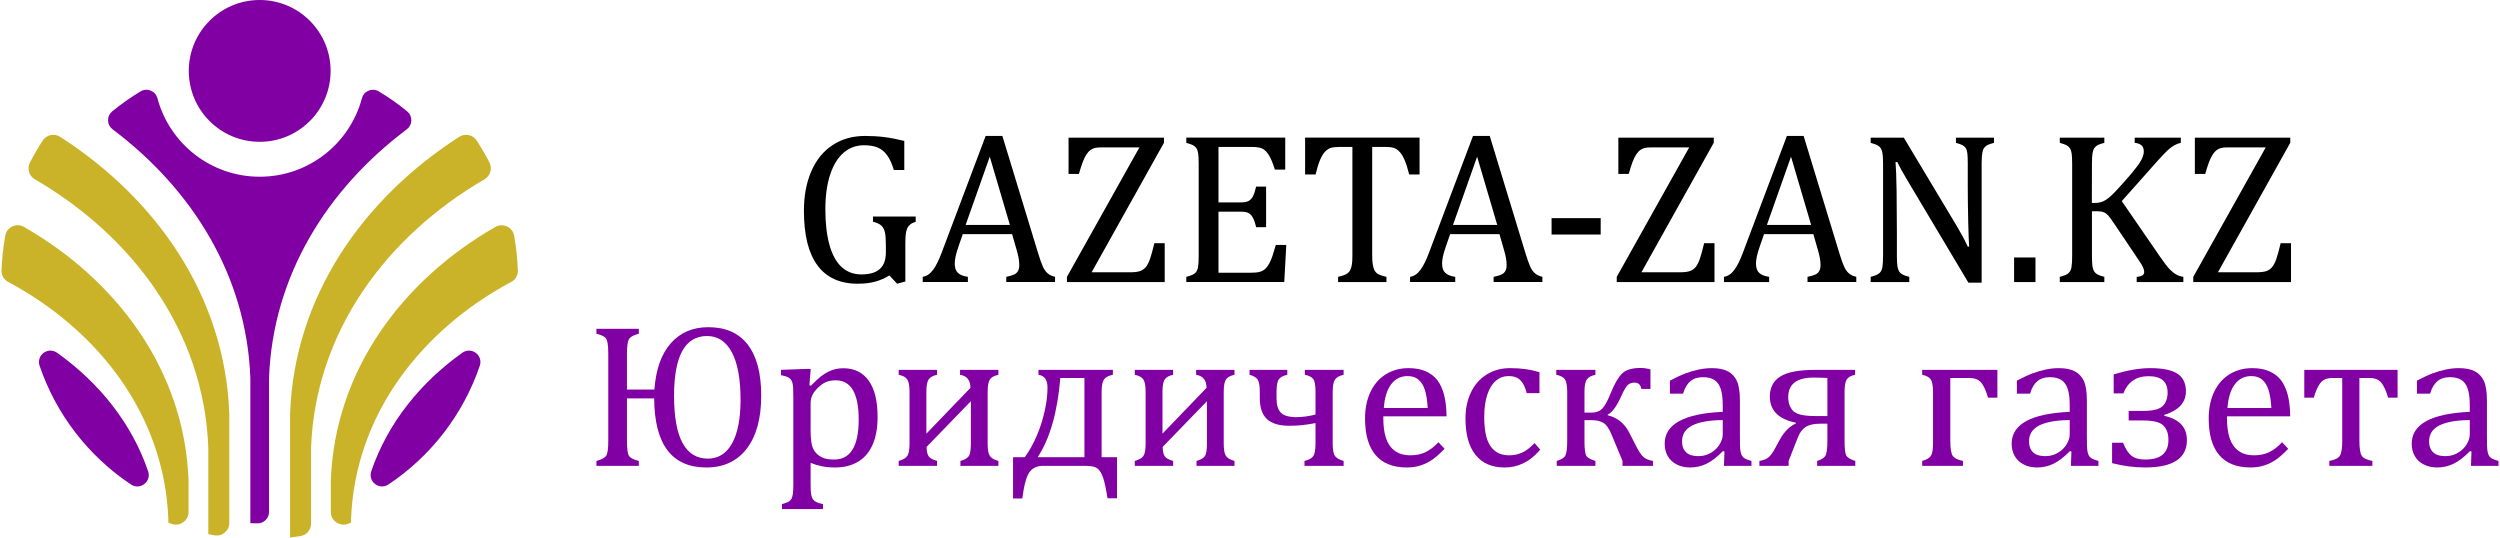 <?xml version="1.0" encoding="UTF-8"?>
<!DOCTYPE svg PUBLIC "-//W3C//DTD SVG 1.1//EN" "http://www.w3.org/Graphics/SVG/1.1/DTD/svg11.dtd">
<!-- Creator: CorelDRAW -->
<svg xmlns="http://www.w3.org/2000/svg" xml:space="preserve" width="600px" height="129px" version="1.1" style="shape-rendering:geometricPrecision; text-rendering:geometricPrecision; image-rendering:optimizeQuality; fill-rule:evenodd; clip-rule:evenodd"
viewBox="0 0 600 129.155"
 xmlns:xlink="http://www.w3.org/1999/xlink"
 xmlns:xodm="http://www.corel.com/coreldraw/odm/2003">
 <defs>
  <style type="text/css">
   <![CDATA[
    .fil1 {fill:#8100A3}
    .fil2 {fill:#CAB328}
    .fil0 {fill:black;fill-rule:nonzero}
    .fil3 {fill:#8100A3;fill-rule:nonzero}
   ]]>
  </style>
 </defs>
 <g id="Слой_x0020_1">
  <path class="fil0" d="M217.182 67.638l-1.978 0.538 -1.857 -1.987c-1.102,0.677 -2.256,1.18 -3.462,1.501 -1.197,0.321 -2.577,0.486 -4.138,0.486 -4.287,0 -7.514,-1.475 -9.683,-4.407 -2.169,-2.942 -3.254,-7.315 -3.254,-13.111 0,-3.609 0.59,-6.776 1.779,-9.5 1.18,-2.733 2.889,-4.833 5.11,-6.291 2.213,-1.466 4.824,-2.204 7.826,-2.204 1.58,0 3.089,0.087 4.547,0.269 1.457,0.174 3.08,0.486 4.859,0.929l0 6.984 -2.517 0c-0.459,-1.518 -0.997,-2.715 -1.631,-3.566 -0.624,-0.859 -1.371,-1.466 -2.247,-1.83 -0.876,-0.365 -1.978,-0.547 -3.314,-0.547 -1.849,0 -3.471,0.59 -4.859,1.779 -1.388,1.188 -2.464,2.932 -3.237,5.249 -0.772,2.317 -1.162,5.102 -1.162,8.373 0,3.323 0.33,6.16 0.98,8.52 0.651,2.351 1.623,4.13 2.916,5.327 1.284,1.189 2.871,1.788 4.754,1.788 1.996,0 3.479,-0.434 4.443,-1.31 0.971,-0.868 1.449,-2.213 1.449,-4.026l0 -1.527c0,-1.527 -0.078,-2.629 -0.243,-3.306 -0.156,-0.677 -0.443,-1.197 -0.851,-1.57 -0.407,-0.374 -1.075,-0.686 -2.004,-0.92l0 -1.25 10.264 0 0 1.25c-0.607,0.199 -1.067,0.434 -1.37,0.702 -0.304,0.261 -0.538,0.582 -0.695,0.972 -0.165,0.391 -0.277,0.876 -0.338,1.44 -0.052,0.564 -0.087,1.38 -0.087,2.43l0 8.815zm24.251 0.13l0 -1.249c0.85,-0.165 1.475,-0.356 1.891,-0.555 0.417,-0.2 0.729,-0.486 0.929,-0.851 0.208,-0.364 0.303,-0.85 0.303,-1.466 0,-0.573 -0.06,-1.197 -0.199,-1.865 -0.139,-0.668 -0.33,-1.423 -0.581,-2.248l-0.946 -3.279 -11.843 0 -0.868 2.49c-0.434,1.249 -0.729,2.204 -0.859,2.846 -0.139,0.642 -0.208,1.232 -0.208,1.752 0,1.016 0.26,1.762 0.781,2.239 0.512,0.477 1.31,0.79 2.377,0.937l0 1.249 -10.854 0 0 -1.249c0.945,-0.147 1.77,-0.703 2.472,-1.649 0.703,-0.945 1.389,-2.307 2.048,-4.069l10.603 -28.138 4.017 0 8.642 28.346c0.408,1.319 0.763,2.326 1.076,3.02 0.312,0.694 0.694,1.241 1.136,1.631 0.434,0.39 1.041,0.677 1.805,0.859l0 1.249 -11.722 0zm-9.761 -13.726l10.629 0 -4.833 -16.398 -5.796 16.398zm30.272 11.384l9.18 0c1.136,0 1.978,-0.104 2.525,-0.313 0.555,-0.216 1.006,-0.546 1.362,-0.989 0.355,-0.451 0.677,-1.084 0.963,-1.9 0.286,-0.807 0.633,-2.074 1.041,-3.783l2.49 0 0 9.327 -23.487 0 0 -1.249 17.414 -31.105 -9.223 0c-0.66,0 -1.18,0.052 -1.562,0.165 -0.382,0.104 -0.729,0.277 -1.032,0.503 -0.304,0.234 -0.608,0.564 -0.903,1.006 -0.295,0.443 -0.59,1.042 -0.894,1.814 -0.295,0.772 -0.598,1.735 -0.928,2.889l-2.49 0 0 -8.72 22.932 0 0 1.224 -17.388 31.131zm46.523 -32.355l0 7.679 -2.49 0c-0.26,-0.833 -0.52,-1.562 -0.789,-2.187 -0.269,-0.633 -0.555,-1.153 -0.842,-1.579 -0.286,-0.425 -0.607,-0.763 -0.954,-1.015 -0.347,-0.251 -0.755,-0.425 -1.232,-0.52 -0.469,-0.096 -1.042,-0.139 -1.701,-0.139l-8.034 0 0 13.318 5.44 0c0.746,0 1.327,-0.104 1.752,-0.321 0.426,-0.208 0.781,-0.572 1.059,-1.076 0.278,-0.512 0.547,-1.31 0.798,-2.395l2.395 0 0 9.761 -2.395 0c-0.234,-1.015 -0.503,-1.778 -0.789,-2.299 -0.287,-0.512 -0.625,-0.885 -1.024,-1.101 -0.399,-0.226 -0.998,-0.33 -1.796,-0.33l-5.44 0 0 14.663 7.904 0c0.833,0 1.51,-0.069 2.022,-0.217 0.52,-0.139 0.963,-0.391 1.336,-0.737 0.373,-0.348 0.702,-0.799 0.989,-1.354 0.286,-0.564 0.529,-1.145 0.729,-1.744 0.19,-0.599 0.46,-1.484 0.798,-2.629l2.516 0 -0.486 8.919 -23.539 0 0 -1.249c1.058,-0.269 1.761,-0.564 2.117,-0.902 0.356,-0.33 0.59,-0.799 0.694,-1.406 0.113,-0.607 0.165,-1.544 0.165,-2.794l0 -21.995c0,-1.162 -0.043,-2.021 -0.122,-2.551 -0.086,-0.537 -0.225,-0.945 -0.425,-1.249 -0.191,-0.295 -0.451,-0.529 -0.772,-0.711 -0.321,-0.174 -0.876,-0.374 -1.657,-0.59l0 -1.25 23.773 0zm4.773 0l27.504 0 0 8.85 -2.49 0c-0.373,-1.457 -0.738,-2.611 -1.102,-3.462 -0.364,-0.85 -0.755,-1.492 -1.163,-1.935 -0.399,-0.433 -0.841,-0.754 -1.301,-0.937 -0.469,-0.182 -1.172,-0.277 -2.1,-0.277l-3.228 0 0 26.029c0,0.998 0.053,1.796 0.165,2.386 0.113,0.599 0.278,1.067 0.504,1.415 0.234,0.346 0.537,0.615 0.928,0.815 0.39,0.191 1.007,0.382 1.831,0.564l0 1.249 -11.618 0 0 -1.249c0.512,-0.113 0.963,-0.243 1.353,-0.382 0.391,-0.13 0.703,-0.295 0.955,-0.494 0.243,-0.191 0.442,-0.443 0.607,-0.746 0.156,-0.304 0.286,-0.721 0.382,-1.25 0.095,-0.521 0.139,-1.293 0.139,-2.308l0 -26.029 -3.202 0c-0.798,0 -1.457,0.078 -1.97,0.225 -0.52,0.157 -0.997,0.469 -1.44,0.955 -0.442,0.486 -0.841,1.171 -1.206,2.056 -0.364,0.894 -0.702,2.013 -1.032,3.375l-2.516 0 0 -8.85zm45.299 34.697l0 -1.249c0.851,-0.165 1.475,-0.356 1.892,-0.555 0.417,-0.2 0.729,-0.486 0.928,-0.851 0.209,-0.364 0.304,-0.85 0.304,-1.466 0,-0.573 -0.061,-1.197 -0.2,-1.865 -0.138,-0.668 -0.329,-1.423 -0.581,-2.248l-0.946 -3.279 -11.843 0 -0.868 2.49c-0.434,1.249 -0.728,2.204 -0.859,2.846 -0.138,0.642 -0.208,1.232 -0.208,1.752 0,1.016 0.261,1.762 0.781,2.239 0.512,0.477 1.31,0.79 2.378,0.937l0 1.249 -10.855 0 0 -1.249c0.946,-0.147 1.77,-0.703 2.473,-1.649 0.703,-0.945 1.388,-2.307 2.047,-4.069l10.603 -28.138 4.017 0 8.642 28.346c0.408,1.319 0.764,2.326 1.076,3.02 0.312,0.694 0.694,1.241 1.137,1.631 0.434,0.39 1.041,0.677 1.804,0.859l0 1.249 -11.722 0zm-9.761 -13.726l10.629 0 -4.833 -16.398 -5.796 16.398zm35.487 2.317l-11.8 0 0 -3.948 11.8 0 0 3.948zm9.787 9.067l9.18 0c1.137,0 1.978,-0.104 2.525,-0.313 0.555,-0.216 1.006,-0.546 1.362,-0.989 0.356,-0.451 0.677,-1.084 0.963,-1.9 0.286,-0.807 0.633,-2.074 1.041,-3.783l2.49 0 0 9.327 -23.487 0 0 -1.249 17.414 -31.105 -9.223 0c-0.66,0 -1.18,0.052 -1.562,0.165 -0.382,0.104 -0.729,0.277 -1.032,0.503 -0.304,0.234 -0.608,0.564 -0.903,1.006 -0.295,0.443 -0.59,1.042 -0.894,1.814 -0.294,0.772 -0.598,1.735 -0.928,2.889l-2.49 0 0 -8.72 22.932 0 0 1.224 -17.388 31.131zm39.912 2.342l0 -1.249c0.85,-0.165 1.475,-0.356 1.892,-0.555 0.416,-0.2 0.728,-0.486 0.928,-0.851 0.208,-0.364 0.304,-0.85 0.304,-1.466 0,-0.573 -0.061,-1.197 -0.2,-1.865 -0.139,-0.668 -0.33,-1.423 -0.581,-2.248l-0.946 -3.279 -11.843 0 -0.868 2.49c-0.434,1.249 -0.729,2.204 -0.859,2.846 -0.139,0.642 -0.208,1.232 -0.208,1.752 0,1.016 0.26,1.762 0.781,2.239 0.512,0.477 1.31,0.79 2.377,0.937l0 1.249 -10.854 0 0 -1.249c0.945,-0.147 1.77,-0.703 2.473,-1.649 0.702,-0.945 1.388,-2.307 2.047,-4.069l10.603 -28.138 4.017 0 8.642 28.346c0.408,1.319 0.763,2.326 1.076,3.02 0.312,0.694 0.694,1.241 1.136,1.631 0.434,0.39 1.041,0.677 1.805,0.859l0 1.249 -11.722 0zm-9.761 -13.726l10.629 0 -4.833 -16.398 -5.796 16.398zm45.448 -0.026c0.607,1.015 1.119,1.909 1.535,2.673 0.417,0.763 0.842,1.613 1.284,2.568l0.33 0c-0.078,-1.041 -0.156,-3.089 -0.226,-6.169 -0.069,-3.072 -0.104,-5.848 -0.104,-8.321l0 -5.345c0,-1.162 -0.035,-2.021 -0.095,-2.568 -0.07,-0.538 -0.191,-0.954 -0.373,-1.241 -0.174,-0.286 -0.425,-0.52 -0.738,-0.702 -0.312,-0.174 -0.859,-0.374 -1.64,-0.59l0 -1.25 9.154 0 0 1.25c-0.763,0.199 -1.301,0.381 -1.614,0.555 -0.312,0.174 -0.572,0.39 -0.763,0.659 -0.2,0.269 -0.348,0.677 -0.443,1.224 -0.104,0.538 -0.156,1.431 -0.156,2.663l0 28.502 -3.175 0 -14.161 -23.747c-0.885,-1.475 -1.509,-2.551 -1.882,-3.227 -0.373,-0.677 -0.72,-1.345 -1.042,-2.005l-0.433 0c0.121,1.302 0.208,3.662 0.26,7.08 0.043,3.41 0.069,6.811 0.069,10.204l0 5.188c0,1.128 0.044,1.961 0.122,2.49 0.069,0.521 0.199,0.937 0.382,1.241 0.173,0.304 0.433,0.564 0.78,0.764 0.348,0.208 0.912,0.407 1.692,0.607l0 1.249 -9.275 0 0 -1.249c1.05,-0.269 1.753,-0.564 2.109,-0.902 0.355,-0.33 0.59,-0.799 0.702,-1.406 0.105,-0.607 0.165,-1.544 0.165,-2.794l0 -21.995c0,-1.162 -0.043,-2.021 -0.13,-2.551 -0.087,-0.537 -0.226,-0.945 -0.416,-1.249 -0.2,-0.295 -0.46,-0.529 -0.781,-0.711 -0.321,-0.174 -0.868,-0.374 -1.649,-0.59l0 -1.25 7.956 0 12.556 20.945zm19.088 7.852l0 5.9 -5.137 0 0 -5.9 5.137 0zm13.544 -13.11l0.763 0c0.642,0 1.232,-0.104 1.77,-0.312 0.529,-0.2 1.128,-0.581 1.787,-1.137 0.66,-0.564 1.675,-1.605 3.029,-3.132 1.622,-1.813 2.733,-3.123 3.331,-3.939 0.746,-0.963 1.241,-1.779 1.501,-2.438 0.2,-0.495 0.304,-0.963 0.304,-1.423 0,-0.677 -0.2,-1.171 -0.59,-1.492 -0.391,-0.313 -0.92,-0.504 -1.597,-0.564l0 -1.25 11.08 0 0 1.25c-0.538,0.112 -1.076,0.321 -1.605,0.616 -0.52,0.295 -1.058,0.703 -1.613,1.223 -0.547,0.521 -1.354,1.371 -2.421,2.551l-8.547 9.613 9.258 13.449c0.981,1.423 1.753,2.412 2.308,2.985 0.564,0.564 1.093,0.98 1.605,1.24 0.503,0.27 1.05,0.443 1.623,0.521l0 1.249 -11.21 0 0 -1.249c0.633,-0.043 1.084,-0.165 1.379,-0.356 0.287,-0.182 0.426,-0.459 0.426,-0.833 0,-0.303 -0.096,-0.676 -0.287,-1.11 -0.199,-0.425 -0.503,-0.955 -0.928,-1.562l-5.926 -8.815c-0.694,-1.059 -1.206,-1.753 -1.528,-2.091 -0.32,-0.339 -0.667,-0.59 -1.041,-0.747 -0.373,-0.164 -0.867,-0.242 -1.501,-0.242l-1.344 0 0 10.654c0,1.128 0.043,1.961 0.112,2.49 0.078,0.521 0.208,0.937 0.382,1.241 0.182,0.304 0.443,0.564 0.79,0.764 0.347,0.208 0.911,0.407 1.692,0.607l0 1.249 -10.707 0 0 -1.249c1.058,-0.269 1.761,-0.564 2.117,-0.902 0.356,-0.33 0.59,-0.799 0.694,-1.406 0.113,-0.607 0.165,-1.544 0.165,-2.794l0 -21.995c0,-1.162 -0.043,-2.021 -0.122,-2.551 -0.086,-0.537 -0.225,-0.945 -0.425,-1.249 -0.191,-0.295 -0.451,-0.529 -0.772,-0.711 -0.321,-0.174 -0.876,-0.374 -1.657,-0.59l0 -1.25 10.707 0 0 1.25c-0.746,0.182 -1.284,0.373 -1.614,0.555 -0.33,0.182 -0.59,0.416 -0.79,0.703 -0.191,0.277 -0.338,0.694 -0.434,1.258 -0.095,0.555 -0.138,1.423 -0.138,2.585l-0.026 9.336zm30.298 16.668l9.18 0c1.136,0 1.978,-0.104 2.524,-0.313 0.556,-0.216 1.007,-0.546 1.363,-0.989 0.355,-0.451 0.677,-1.084 0.963,-1.9 0.286,-0.807 0.633,-2.074 1.041,-3.783l2.49 0 0 9.327 -23.487 0 0 -1.249 17.414 -31.105 -9.224 0c-0.659,0 -1.179,0.052 -1.561,0.165 -0.382,0.104 -0.729,0.277 -1.033,0.503 -0.304,0.234 -0.607,0.564 -0.902,1.006 -0.295,0.443 -0.59,1.042 -0.894,1.814 -0.295,0.772 -0.599,1.735 -0.928,2.889l-2.49 0 0 -8.72 22.932 0 0 1.224 -17.388 31.131z"/>
  <path class="fil1" d="M35.234 113.248c-3.944,-11.588 -11.849,-21.352 -21.89,-28.488 -0.988,-0.702 -2.26,-0.688 -3.232,0.036 -0.971,0.724 -1.349,1.938 -0.96,3.085 3.995,11.766 11.806,21.77 21.959,28.537 0.996,0.664 2.248,0.621 3.197,-0.108 0.949,-0.73 1.311,-1.929 0.926,-3.062z"/>
  <path class="fil2" d="M1.614 67.754c21.55,11.52 37.553,31.904 38.475,57.031 0.001,0.04 0.001,0.073 0.001,0.112l0 0.691c0.254,0.096 0.509,0.191 0.765,0.283 0.966,0.351 1.953,0.22 2.795,-0.369 0.841,-0.59 1.3,-1.474 1.3,-2.501l0 -7.426c0,-0.039 0,-0.072 -0.001,-0.111 -0.968,-26.504 -17.27,-48.167 -39.53,-60.926 -0.891,-0.51 -1.884,-0.551 -2.814,-0.116 -0.929,0.436 -1.534,1.225 -1.712,2.237 -0.476,2.703 -0.777,5.467 -0.89,8.279 -0.049,1.198 0.553,2.25 1.611,2.816z"/>
  <path class="fil2" d="M8.015 43.08c23.519,13.689 40.651,36.586 41.68,64.517 0.001,0.04 0.001,0.073 0.001,0.113l0 20.642c0.485,0.098 0.972,0.19 1.46,0.277 0.92,0.162 1.778,-0.067 2.494,-0.668 0.716,-0.6 1.091,-1.405 1.091,-2.339l0 -26.137c0,-0.04 0,-0.074 -0.002,-0.113 -1.043,-28.21 -17.518,-51.623 -40.641,-66.49 -1.412,-0.908 -3.303,-0.499 -4.215,0.91 -1.097,1.694 -2.114,3.446 -3.045,5.249 -0.747,1.446 -0.23,3.22 1.177,4.039z"/>
  <path class="fil1" d="M26.699 31.08c19.046,14.304 32.185,35.106 33.095,59.708 0.001,0.035 0.001,0.066 0.001,0.101l0 34.826c0.571,0.022 1.144,0.036 1.718,0.042 0.761,0.007 1.418,-0.26 1.958,-0.796 0.541,-0.535 0.814,-1.19 0.814,-1.95l0 -32.122c0,-0.036 0,-0.066 0.002,-0.101 0.909,-24.602 14.048,-45.405 33.094,-59.709 0.696,-0.523 1.078,-1.264 1.097,-2.135 0.018,-0.871 -0.329,-1.628 -1.002,-2.182 -2.141,-1.76 -4.416,-3.363 -6.806,-4.794 -0.764,-0.457 -1.617,-0.522 -2.442,-0.188 -0.825,0.334 -1.391,0.976 -1.621,1.836 -2.898,10.854 -12.799,18.849 -24.567,18.849 -11.767,0 -21.668,-7.995 -24.567,-18.849 -0.23,-0.86 -0.796,-1.502 -1.621,-1.836 -0.825,-0.334 -1.678,-0.269 -2.442,0.188 -2.39,1.431 -4.664,3.035 -6.806,4.795 -0.673,0.553 -1.021,1.31 -1.001,2.181 0.019,0.871 0.399,1.612 1.096,2.136z"/>
  <g id="_1384473275008">
   <path class="fil2" d="M109.983 32.882c-23.123,14.867 -39.599,38.281 -40.642,66.49 -0.002,0.04 -0.002,0.073 -0.002,0.113l0 29.67c0.828,-0.097 1.65,-0.21 2.468,-0.339 1.495,-0.237 2.577,-1.502 2.577,-3.016l0 -18.09c0,-0.04 0,-0.073 0.001,-0.113 1.028,-27.931 18.161,-50.828 41.68,-64.517 1.406,-0.819 1.924,-2.593 1.177,-4.039 -0.931,-1.804 -1.948,-3.555 -3.045,-5.25 -0.912,-1.409 -2.803,-1.817 -4.214,-0.909z"/>
   <path class="fil2" d="M118.661 54.538c-22.26,12.759 -38.562,34.422 -39.53,60.926 -0.001,0.039 -0.001,0.072 -0.001,0.112l0 7.425c0,1.027 0.459,1.911 1.3,2.501 0.842,0.589 1.829,0.72 2.795,0.37 0.255,-0.093 0.511,-0.188 0.765,-0.284l0 -0.691c0,-0.039 0,-0.072 0.001,-0.112 0.922,-25.127 16.925,-45.511 38.475,-57.032 1.058,-0.565 1.66,-1.617 1.612,-2.816 -0.114,-2.811 -0.415,-5.575 -0.89,-8.279 -0.178,-1.011 -0.783,-1.801 -1.713,-2.236 -0.929,-0.435 -1.923,-0.395 -2.814,0.116z"/>
  </g>
  <path class="fil1" d="M110.736 84.76c-10.04,7.136 -17.946,16.9 -21.89,28.488 -0.385,1.133 -0.023,2.332 0.927,3.062 0.949,0.729 2.201,0.772 3.197,0.108 10.152,-6.767 17.963,-16.77 21.958,-28.536 0.389,-1.148 0.011,-2.362 -0.96,-3.086 -0.972,-0.723 -2.244,-0.738 -3.232,-0.036z"/>
  <path class="fil1" d="M62.04 0c9.41,0 17.039,7.629 17.039,17.039 0,9.41 -7.629,17.038 -17.039,17.038 -9.41,0 -17.039,-7.628 -17.039,-17.038 0,-9.41 7.629,-17.039 17.039,-17.039z"/>
  <path class="fil3" d="M156.83 95.723l-6.539 0 0 10.213c0,2.026 0.189,3.261 0.568,3.722 0.379,0.462 1.136,0.824 2.281,1.096l0 1.186 -10.188 0 0 -1.186c1.244,-0.321 2.026,-0.741 2.356,-1.26 0.329,-0.527 0.494,-1.713 0.494,-3.558l0 -20.878c0,-2.125 -0.206,-3.402 -0.626,-3.838 -0.42,-0.429 -1.161,-0.775 -2.224,-1.03l0 -1.186 10.188 0 0 1.186c-1.268,0.321 -2.067,0.758 -2.38,1.326 -0.313,0.56 -0.469,1.746 -0.469,3.542l0 8.54 6.588 0c0.371,-4.867 1.689,-8.59 3.97,-11.143 2.273,-2.561 5.271,-3.838 8.986,-3.838 4.167,0 7.33,1.4 9.487,4.2 2.15,2.801 3.229,6.877 3.229,12.231 0,5.485 -1.153,9.735 -3.475,12.757 -2.315,3.015 -5.56,4.522 -9.719,4.522 -8.285,0 -12.461,-5.535 -12.527,-16.604zm12.716 -14.981c-5.295,0 -7.939,4.785 -7.939,14.355 0,10.073 2.709,15.105 8.129,15.105 2.528,0 4.464,-1.227 5.823,-3.682 1.35,-2.454 2.026,-5.929 2.026,-10.434 0,-5.016 -0.7,-8.829 -2.092,-11.432 -1.392,-2.611 -3.369,-3.912 -5.947,-3.912z"/>
  <path id="_1" class="fil3" d="M194.419 111.215l0 5.09c0,1.046 0.041,1.828 0.107,2.339 0.074,0.519 0.206,0.922 0.387,1.219 0.19,0.305 0.453,0.543 0.799,0.741 0.346,0.19 0.906,0.371 1.68,0.527l0 1.186 -9.85 0 0 -1.186c0.585,-0.156 1.054,-0.321 1.417,-0.494 0.362,-0.165 0.634,-0.42 0.832,-0.749 0.189,-0.33 0.321,-0.775 0.387,-1.335 0.057,-0.568 0.09,-1.309 0.09,-2.248l0 -20.697c0,-1.161 -0.016,-1.985 -0.049,-2.479 -0.033,-0.486 -0.091,-0.898 -0.19,-1.219 -0.099,-0.321 -0.238,-0.585 -0.42,-0.791 -0.189,-0.214 -0.436,-0.387 -0.749,-0.535 -0.313,-0.14 -0.832,-0.288 -1.557,-0.437l0 -1.276 5.667 -0.214 1.474 0 -0.313 3.928 0.362 0.099c0.997,-1.013 1.787,-1.746 2.364,-2.207 0.576,-0.461 1.178,-0.84 1.795,-1.145 0.626,-0.305 1.219,-0.527 1.788,-0.651 0.568,-0.131 1.177,-0.197 1.82,-0.197 2.66,0 4.694,0.996 6.119,2.981 1.425,1.985 2.133,4.892 2.133,8.722 0,2.652 -0.403,4.884 -1.202,6.696 -0.807,1.812 -1.977,3.171 -3.517,4.077 -1.532,0.914 -3.36,1.367 -5.485,1.367 -1.194,0 -2.265,-0.099 -3.237,-0.305 -0.963,-0.198 -1.845,-0.469 -2.652,-0.807zm0 -7.964c0,1.548 0.099,2.734 0.288,3.574 0.198,0.832 0.536,1.516 1.03,2.035 0.486,0.527 1.071,0.914 1.738,1.177 0.667,0.256 1.548,0.379 2.643,0.379 1.944,0 3.41,-0.807 4.39,-2.421 0.98,-1.614 1.466,-4.003 1.466,-7.157 0,-6.301 -1.836,-9.455 -5.518,-9.455 -0.906,0 -1.68,0.14 -2.331,0.42 -0.65,0.28 -1.301,0.741 -1.943,1.367 -0.643,0.626 -1.096,1.235 -1.368,1.82 -0.263,0.585 -0.395,1.219 -0.395,1.894l0 6.367z"/>
  <path id="_2" class="fil3" d="M230.419 111.94l0 -1.186c0.955,-0.255 1.606,-0.626 1.968,-1.104 0.362,-0.486 0.544,-1.507 0.544,-3.064l0 -10.188 -10.641 10.979c0.016,1.096 0.189,1.861 0.527,2.306 0.338,0.445 1.005,0.799 1.985,1.071l0 1.186 -9.216 0 0 -1.186c1.046,-0.288 1.738,-0.692 2.083,-1.219 0.346,-0.519 0.519,-1.507 0.519,-2.949l0 -12.403c0,-1.466 -0.181,-2.471 -0.543,-3.006 -0.363,-0.535 -1.046,-0.914 -2.059,-1.12l0 -1.186 9.216 0 0 1.186c-0.98,0.206 -1.656,0.576 -2.018,1.112 -0.362,0.527 -0.544,1.531 -0.544,3.014l0 10.015 10.592 -11.003c-0.017,-1.837 -0.849,-2.883 -2.504,-3.138l0 -1.186 9.216 0 0 1.186c-0.98,0.206 -1.655,0.576 -2.026,1.095 -0.37,0.527 -0.56,1.532 -0.56,3.031l0 12.403c0,1.458 0.181,2.455 0.535,2.974 0.355,0.527 1.038,0.922 2.051,1.194l0 1.186 -9.125 0z"/>
  <path id="_3" class="fil3" d="M265.767 119.731c-0.354,-2.248 -0.708,-3.904 -1.07,-4.966 -0.363,-1.063 -0.816,-1.796 -1.368,-2.208 -0.543,-0.411 -1.482,-0.617 -2.816,-0.617l-10.303 0c-1.367,0 -2.43,0.494 -3.179,1.482 -0.742,0.989 -1.327,3.113 -1.746,6.359l-2.224 0 0 -9.917 2.825 0c1.705,-2.396 3.039,-5.139 4.011,-8.236 0.963,-3.096 1.441,-5.946 1.441,-8.532 0,-1.82 -0.725,-2.833 -2.166,-3.039l0 -1.186 17.88 0 0 1.186c-1.062,0.206 -1.779,0.593 -2.149,1.145 -0.371,0.551 -0.56,1.548 -0.56,2.981l0 15.681 3.697 0 0 9.867 -2.273 0zm-5.551 -28.908l-5.79 0c-0.691,8.228 -2.503,14.569 -5.452,19.041l11.242 0 0 -19.041z"/>
  <path id="_4" class="fil3" d="M287.148 111.94l0 -1.186c0.955,-0.255 1.606,-0.626 1.968,-1.104 0.363,-0.486 0.544,-1.507 0.544,-3.064l0 -10.188 -10.641 10.979c0.016,1.096 0.189,1.861 0.527,2.306 0.338,0.445 1.005,0.799 1.985,1.071l0 1.186 -9.216 0 0 -1.186c1.046,-0.288 1.738,-0.692 2.084,-1.219 0.346,-0.519 0.518,-1.507 0.518,-2.949l0 -12.403c0,-1.466 -0.181,-2.471 -0.543,-3.006 -0.363,-0.535 -1.046,-0.914 -2.059,-1.12l0 -1.186 9.216 0 0 1.186c-0.98,0.206 -1.655,0.576 -2.018,1.112 -0.362,0.527 -0.543,1.531 -0.543,3.014l0 10.015 10.591 -11.003c-0.017,-1.837 -0.848,-2.883 -2.504,-3.138l0 -1.186 9.216 0 0 1.186c-0.98,0.206 -1.655,0.576 -2.026,1.095 -0.37,0.527 -0.56,1.532 -0.56,3.031l0 12.403c0,1.458 0.181,2.455 0.536,2.974 0.354,0.527 1.037,0.922 2.05,1.194l0 1.186 -9.125 0z"/>
  <path id="_5" class="fil3" d="M313.091 111.94l0 -1.186c1.046,-0.239 1.746,-0.626 2.109,-1.153 0.362,-0.536 0.543,-1.54 0.543,-3.015l0 -4.925c-2.174,0.437 -4.258,0.651 -6.251,0.651 -2.462,0 -4.266,-0.535 -5.419,-1.614 -1.145,-1.079 -1.722,-2.776 -1.722,-5.09l0 -1.425c0,-1.466 -0.172,-2.454 -0.51,-2.973 -0.338,-0.511 -0.989,-0.898 -1.952,-1.153l0 -1.186 9.076 0 0 1.186c-0.98,0.206 -1.655,0.56 -2.026,1.062 -0.371,0.494 -0.56,1.483 -0.56,2.965l0 1.713c0,1.549 0.354,2.669 1.054,3.377 0.7,0.708 1.935,1.062 3.723,1.062 1.383,0 2.915,-0.206 4.587,-0.626l0 -5.526c0,-1.606 -0.198,-2.635 -0.601,-3.088 -0.404,-0.453 -1.054,-0.766 -1.96,-0.939l0 -1.186 9.315 0 0 1.186c-0.997,0.206 -1.68,0.585 -2.059,1.128 -0.379,0.552 -0.569,1.548 -0.569,2.998l0 12.403c0,1.508 0.19,2.512 0.569,3.015 0.379,0.494 1.062,0.881 2.059,1.153l0 1.186 -9.406 0z"/>
  <path id="_6" class="fil3" d="M346.752 107.838c-1.03,1.079 -1.977,1.919 -2.834,2.537 -0.864,0.609 -1.803,1.087 -2.833,1.433 -1.029,0.346 -2.166,0.519 -3.409,0.519 -3.311,0 -5.815,-0.997 -7.503,-2.982 -1.689,-1.984 -2.529,-4.917 -2.529,-8.796 0,-2.396 0.428,-4.513 1.285,-6.341 0.865,-1.837 2.092,-3.253 3.681,-4.25 1.598,-0.997 3.427,-1.499 5.502,-1.499 1.623,0 3.006,0.264 4.151,0.774 1.145,0.519 2.059,1.219 2.743,2.109 0.683,0.897 1.21,2.026 1.589,3.385 0.379,1.359 0.593,3.129 0.643,5.32l-15.204 0 0 0.428c0,1.903 0.214,3.501 0.642,4.794 0.42,1.293 1.12,2.306 2.092,3.039 0.98,0.733 2.24,1.095 3.805,1.095 1.318,0 2.504,-0.239 3.558,-0.733 1.054,-0.494 2.101,-1.293 3.146,-2.405l1.475 1.573zm-4.052 -9.801c-0.099,-1.729 -0.313,-3.154 -0.651,-4.258 -0.338,-1.095 -0.848,-1.943 -1.524,-2.528 -0.675,-0.593 -1.556,-0.881 -2.652,-0.881 -1.655,0 -2.981,0.659 -3.97,1.993 -0.988,1.326 -1.572,3.22 -1.745,5.674l10.542 0z"/>
  <path id="_7" class="fil3" d="M369.557 89.431l0 5.04 -3.064 0c-0.272,-1.046 -0.609,-1.869 -1.013,-2.471 -0.403,-0.609 -0.873,-1.029 -1.4,-1.268 -0.535,-0.247 -1.194,-0.362 -1.977,-0.362 -1.128,0 -2.124,0.362 -2.997,1.087 -0.865,0.725 -1.557,1.82 -2.059,3.303 -0.511,1.482 -0.766,3.286 -0.766,5.427 0,1.367 0.098,2.619 0.296,3.756 0.19,1.136 0.519,2.1 0.989,2.907 0.461,0.807 1.087,1.433 1.852,1.878 0.775,0.453 1.73,0.675 2.875,0.675 1.112,0 2.141,-0.214 3.097,-0.651 0.963,-0.428 1.952,-1.194 2.981,-2.289l1.375 1.589c-0.815,0.906 -1.54,1.598 -2.166,2.092 -0.634,0.486 -1.301,0.898 -2.017,1.228 -0.717,0.329 -1.425,0.568 -2.125,0.724 -0.7,0.157 -1.458,0.231 -2.282,0.231 -3.039,0 -5.361,-1.013 -6.967,-3.031 -1.615,-2.018 -2.413,-4.933 -2.413,-8.747 0,-2.38 0.444,-4.488 1.35,-6.333 0.898,-1.837 2.158,-3.261 3.789,-4.258 1.622,-0.997 3.492,-1.499 5.617,-1.499 1.318,0 2.537,0.082 3.657,0.231 1.12,0.156 2.24,0.403 3.368,0.741z"/>
  <path id="_8" class="fil3" d="M389.513 111.94l0 -1.186 -2.627 -6.317c-0.626,-1.516 -1.31,-2.471 -2.051,-2.874 -0.741,-0.404 -1.647,-0.602 -2.726,-0.602l-1.738 0 0 4.95c0,2.059 0.173,3.303 0.527,3.739 0.354,0.429 1.054,0.799 2.1,1.104l0 1.186 -9.29 0 0 -1.186c1.096,-0.305 1.787,-0.741 2.076,-1.31 0.288,-0.576 0.436,-1.754 0.436,-3.533l0 -11.753c0,-1.416 -0.173,-2.405 -0.519,-2.956 -0.346,-0.552 -1.054,-0.939 -2.108,-1.145l0 -1.186 9.405 0 0 1.186c-0.98,0.206 -1.663,0.576 -2.051,1.112 -0.387,0.527 -0.576,1.523 -0.576,2.989l0 4.991 1.738 0c1.046,0 1.886,-0.313 2.52,-0.947 0.634,-0.642 1.351,-1.968 2.158,-3.994 0.823,-2.026 1.68,-3.501 2.586,-4.415 0.898,-0.922 2.396,-1.375 4.488,-1.375 0.684,0 1.475,0.107 2.364,0.338l0 4.702 -2.174 0c-0.206,-1.013 -0.749,-1.523 -1.614,-1.523 -0.676,0 -1.227,0.189 -1.647,0.56 -0.412,0.37 -0.923,1.218 -1.516,2.553 -1.128,2.545 -2.24,4.068 -3.327,4.587l0 0.14c2.314,0.585 4.027,1.952 5.139,4.102l1.828 3.574c0.585,1.129 1.129,1.919 1.656,2.38 0.519,0.453 1.276,0.766 2.257,0.923l0 1.186 -7.314 0z"/>
  <path id="_9" class="fil3" d="M414.007 108.489l-0.363 -0.099c-1.4,1.433 -2.717,2.446 -3.945,3.039 -1.235,0.601 -2.536,0.898 -3.92,0.898 -1.227,0 -2.306,-0.239 -3.237,-0.717 -0.93,-0.469 -1.647,-1.136 -2.149,-2.001 -0.494,-0.857 -0.75,-1.853 -0.75,-2.982 0,-2.347 1.161,-4.159 3.492,-5.435 2.323,-1.277 5.807,-2.026 10.46,-2.232l0 -1.573c0,-1.672 -0.165,-2.99 -0.486,-3.953 -0.321,-0.964 -0.824,-1.672 -1.516,-2.125 -0.691,-0.453 -1.622,-0.676 -2.775,-0.676 -1.26,0 -2.265,0.33 -3.031,0.989 -0.766,0.659 -1.342,1.647 -1.721,2.973l-3.163 0 0 -3.138c1.54,-0.807 2.825,-1.4 3.855,-1.779 1.029,-0.379 2.059,-0.675 3.088,-0.89 1.03,-0.214 2.076,-0.329 3.138,-0.329 1.598,0 2.874,0.255 3.838,0.766 0.964,0.502 1.688,1.276 2.174,2.323 0.478,1.045 0.725,2.627 0.725,4.735l0 8.393c0,1.194 0.008,2.034 0.025,2.52 0.016,0.494 0.057,0.947 0.14,1.367 0.082,0.42 0.206,0.749 0.362,0.997 0.165,0.255 0.396,0.469 0.717,0.642 0.313,0.181 0.823,0.362 1.532,0.552l0 1.186 -6.614 0 0.124 -3.451zm-0.412 -7.553c-3.27,0.034 -5.716,0.47 -7.338,1.302 -1.623,0.84 -2.438,2.1 -2.438,3.788 0,0.923 0.189,1.639 0.56,2.175 0.37,0.527 0.832,0.897 1.4,1.095 0.56,0.206 1.227,0.305 2.001,0.305 1.087,0 2.084,-0.264 2.973,-0.799 0.898,-0.527 1.59,-1.203 2.092,-2.026 0.503,-0.824 0.75,-1.631 0.75,-2.438l0 -3.402z"/>
  <path id="_10" class="fil3" d="M436.277 111.94l0 -1.186c0.93,-0.272 1.573,-0.659 1.927,-1.153 0.354,-0.503 0.535,-1.721 0.535,-3.665l0 -4.127 -1.713 0c-1.515,0 -2.676,0.256 -3.492,0.783 -0.807,0.519 -1.433,1.342 -1.869,2.471l-2.241 5.691 0 1.186 -7.025 0 0 -1.186c1.112,-0.173 1.919,-0.527 2.413,-1.046 0.503,-0.519 0.997,-1.269 1.499,-2.232l0.988 -1.812c1.047,-1.911 2.331,-3.212 3.863,-3.904l0 -0.197c-4.167,-0.832 -6.251,-2.933 -6.251,-6.293 0,-2.141 0.84,-3.747 2.512,-4.801 1.672,-1.063 4.497,-1.598 8.467,-1.598l9.504 0 0 1.186c-0.997,0.206 -1.664,0.585 -2.01,1.128 -0.345,0.552 -0.518,1.548 -0.518,2.998l0 11.753c0,1.845 0.139,3.022 0.42,3.533 0.28,0.502 1.004,0.931 2.157,1.285l0 1.186 -9.166 0zm2.462 -21.117c-1.112,-0.058 -2.232,-0.091 -3.352,-0.091 -4.044,0 -6.061,1.573 -6.061,4.728 0,1.317 0.387,2.405 1.144,3.245 0.766,0.848 2.554,1.268 5.37,1.268l2.899 0 0 -9.15z"/>
  <path id="_11" class="fil3" d="M477.341 95.559c-0.494,-1.705 -1.054,-2.924 -1.672,-3.649 -0.617,-0.725 -1.556,-1.087 -2.808,-1.087l-4.587 0 0 15.014c0,1.911 0.197,3.154 0.593,3.714 0.395,0.56 1.21,0.964 2.446,1.203l0 1.186 -9.793 0 0 -1.186c1.046,-0.288 1.738,-0.692 2.084,-1.219 0.346,-0.519 0.519,-1.507 0.519,-2.949l0 -12.403c0,-1.466 -0.181,-2.471 -0.544,-3.006 -0.362,-0.535 -1.046,-0.914 -2.059,-1.12l0 -1.186 18.07 0 0 6.688 -2.249 0z"/>
  <path id="_12" class="fil3" d="M497.38 108.489l-0.363 -0.099c-1.4,1.433 -2.718,2.446 -3.945,3.039 -1.235,0.601 -2.536,0.898 -3.92,0.898 -1.227,0 -2.306,-0.239 -3.237,-0.717 -0.931,-0.469 -1.647,-1.136 -2.15,-2.001 -0.494,-0.857 -0.749,-1.853 -0.749,-2.982 0,-2.347 1.161,-4.159 3.492,-5.435 2.323,-1.277 5.806,-2.026 10.46,-2.232l0 -1.573c0,-1.672 -0.165,-2.99 -0.486,-3.953 -0.321,-0.964 -0.824,-1.672 -1.516,-2.125 -0.691,-0.453 -1.622,-0.676 -2.775,-0.676 -1.26,0 -2.265,0.33 -3.031,0.989 -0.766,0.659 -1.342,1.647 -1.721,2.973l-3.163 0 0 -3.138c1.54,-0.807 2.825,-1.4 3.855,-1.779 1.029,-0.379 2.058,-0.675 3.088,-0.89 1.03,-0.214 2.075,-0.329 3.138,-0.329 1.598,0 2.874,0.255 3.838,0.766 0.964,0.502 1.688,1.276 2.174,2.323 0.478,1.045 0.725,2.627 0.725,4.735l0 8.393c0,1.194 0.008,2.034 0.025,2.52 0.016,0.494 0.057,0.947 0.14,1.367 0.082,0.42 0.206,0.749 0.362,0.997 0.165,0.255 0.395,0.469 0.717,0.642 0.313,0.181 0.823,0.362 1.532,0.552l0 1.186 -6.614 0 0.124 -3.451zm-0.412 -7.553c-3.27,0.034 -5.716,0.47 -7.338,1.302 -1.623,0.84 -2.438,2.1 -2.438,3.788 0,0.923 0.189,1.639 0.56,2.175 0.37,0.527 0.831,0.897 1.4,1.095 0.56,0.206 1.227,0.305 2.001,0.305 1.087,0 2.084,-0.264 2.973,-0.799 0.898,-0.527 1.59,-1.203 2.092,-2.026 0.503,-0.824 0.75,-1.631 0.75,-2.438l0 -3.402z"/>
  <path id="_13" class="fil3" d="M507.147 111.289l0 -4.9 2.636 0c0.593,1.482 1.277,2.52 2.034,3.129 0.766,0.602 1.886,0.898 3.369,0.898 3.665,0 5.501,-1.573 5.501,-4.727 0,-1.491 -0.403,-2.644 -1.219,-3.451 -0.815,-0.799 -2.437,-1.203 -4.884,-1.203l-3.45 0 0 -2.298 3.541 0c2.306,0 3.846,-0.387 4.637,-1.169 0.791,-0.774 1.178,-1.861 1.178,-3.245 0,-2.619 -1.524,-3.929 -4.58,-3.929 -2.956,0 -4.982,1.376 -6.053,4.127l-2.322 0 0 -4.563c3.302,-0.997 6.226,-1.499 8.787,-1.499 2.99,0 5.164,0.445 6.523,1.334 1.359,0.882 2.043,2.298 2.043,4.242 0,2.685 -1.73,4.571 -5.189,5.65l0 0.238c3.616,0.808 5.427,2.743 5.427,5.815 0,4.39 -3.343,6.589 -10.039,6.589 -2.586,0 -5.23,-0.346 -7.94,-1.038z"/>
  <path id="_14" class="fil3" d="M549.472 107.838c-1.03,1.079 -1.977,1.919 -2.833,2.537 -0.865,0.609 -1.804,1.087 -2.833,1.433 -1.03,0.346 -2.166,0.519 -3.41,0.519 -3.311,0 -5.815,-0.997 -7.503,-2.982 -1.688,-1.984 -2.528,-4.917 -2.528,-8.796 0,-2.396 0.428,-4.513 1.284,-6.341 0.865,-1.837 2.092,-3.253 3.682,-4.25 1.598,-0.997 3.426,-1.499 5.501,-1.499 1.623,0 3.007,0.264 4.151,0.774 1.145,0.519 2.059,1.219 2.743,2.109 0.684,0.897 1.211,2.026 1.589,3.385 0.379,1.359 0.594,3.129 0.643,5.32l-15.204 0 0 0.428c0,1.903 0.215,3.501 0.643,4.794 0.42,1.293 1.12,2.306 2.092,3.039 0.98,0.733 2.24,1.095 3.805,1.095 1.317,0 2.503,-0.239 3.558,-0.733 1.054,-0.494 2.1,-1.293 3.146,-2.405l1.474 1.573zm-4.052 -9.801c-0.099,-1.729 -0.313,-3.154 -0.651,-4.258 -0.337,-1.095 -0.848,-1.943 -1.523,-2.528 -0.676,-0.593 -1.557,-0.881 -2.652,-0.881 -1.656,0 -2.982,0.659 -3.97,1.993 -0.988,1.326 -1.573,3.22 -1.746,5.674l10.542 0z"/>
  <path id="_15" class="fil3" d="M573.48 95.559c-0.478,-1.64 -1.03,-2.842 -1.639,-3.6 -0.61,-0.757 -1.565,-1.136 -2.874,-1.136l-2.389 0 0 15.113c0,1.894 0.206,3.113 0.618,3.665 0.412,0.543 1.243,0.93 2.495,1.153l0 1.186 -10.344 0 0 -1.186c1.318,-0.239 2.166,-0.659 2.545,-1.26 0.37,-0.61 0.56,-1.796 0.56,-3.558l0 -15.113 -2.364 0c-1.351,0 -2.331,0.428 -2.94,1.268 -0.61,0.848 -1.12,2.001 -1.524,3.468l-2.289 0 0 -6.688 22.418 0 0 6.688 -2.273 0z"/>
  <path id="_16" class="fil3" d="M593.51 108.489l-0.363 -0.099c-1.4,1.433 -2.717,2.446 -3.945,3.039 -1.235,0.601 -2.536,0.898 -3.92,0.898 -1.227,0 -2.306,-0.239 -3.237,-0.717 -0.93,-0.469 -1.647,-1.136 -2.149,-2.001 -0.494,-0.857 -0.75,-1.853 -0.75,-2.982 0,-2.347 1.162,-4.159 3.492,-5.435 2.323,-1.277 5.807,-2.026 10.46,-2.232l0 -1.573c0,-1.672 -0.165,-2.99 -0.486,-3.953 -0.321,-0.964 -0.824,-1.672 -1.515,-2.125 -0.692,-0.453 -1.623,-0.676 -2.776,-0.676 -1.26,0 -2.265,0.33 -3.031,0.989 -0.766,0.659 -1.342,1.647 -1.721,2.973l-3.163 0 0 -3.138c1.54,-0.807 2.825,-1.4 3.855,-1.779 1.029,-0.379 2.059,-0.675 3.088,-0.89 1.03,-0.214 2.076,-0.329 3.138,-0.329 1.598,0 2.874,0.255 3.838,0.766 0.964,0.502 1.689,1.276 2.174,2.323 0.478,1.045 0.725,2.627 0.725,4.735l0 8.393c0,1.194 0.008,2.034 0.025,2.52 0.016,0.494 0.058,0.947 0.14,1.367 0.082,0.42 0.206,0.749 0.362,0.997 0.165,0.255 0.396,0.469 0.717,0.642 0.313,0.181 0.823,0.362 1.532,0.552l0 1.186 -6.614 0 0.124 -3.451zm-0.412 -7.553c-3.27,0.034 -5.716,0.47 -7.338,1.302 -1.623,0.84 -2.438,2.1 -2.438,3.788 0,0.923 0.189,1.639 0.56,2.175 0.37,0.527 0.832,0.897 1.4,1.095 0.56,0.206 1.227,0.305 2.001,0.305 1.087,0 2.084,-0.264 2.973,-0.799 0.898,-0.527 1.59,-1.203 2.092,-2.026 0.503,-0.824 0.75,-1.631 0.75,-2.438l0 -3.402z"/>
 </g>
</svg>
